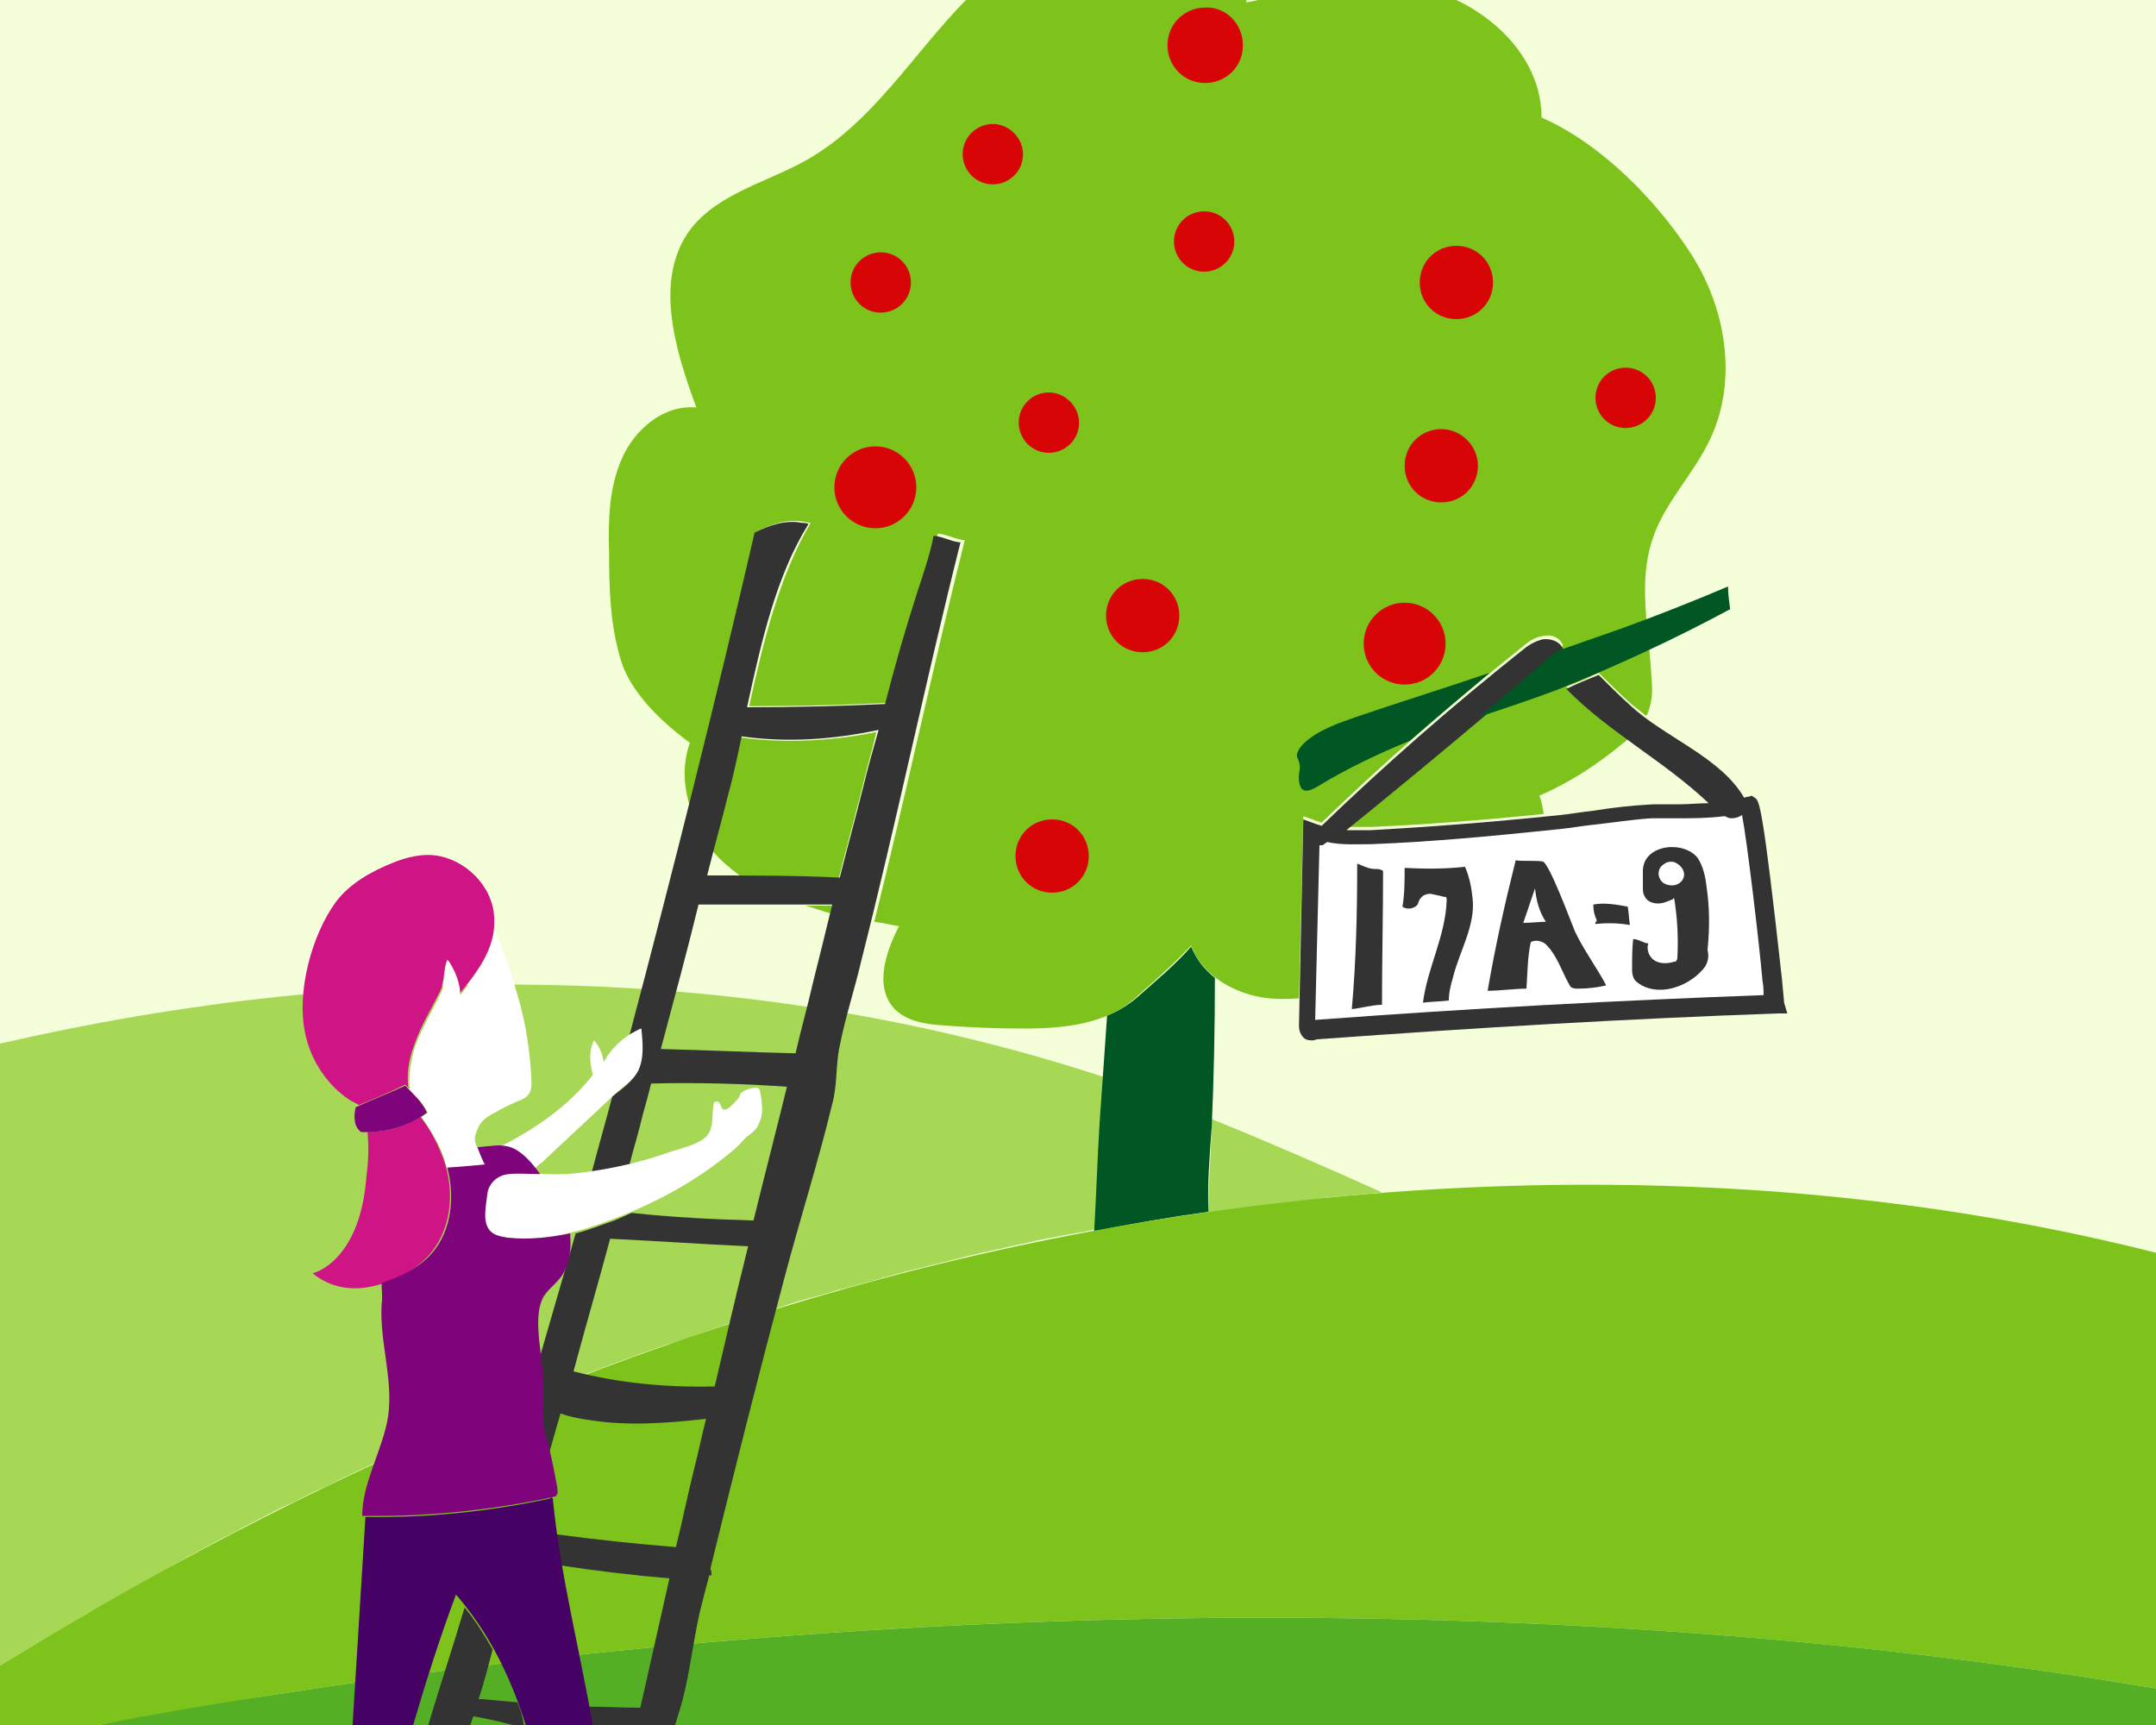 <?xml version="1.0" encoding="utf-8"?>
<!-- Generator: Adobe Illustrator 23.0.1, SVG Export Plug-In . SVG Version: 6.00 Build 0)  -->
<svg version="1.1" id="Bild_7" xmlns="http://www.w3.org/2000/svg" xmlns:xlink="http://www.w3.org/1999/xlink" x="0px" y="0px"
	 width="200px" height="160px" viewBox="0 0 200 160" style="enable-background:new 0 0 200 160;" xml:space="preserve">
<rect x="0" y="0" width="200" height="160" fill="#808080" stroke="none"/>
<g>
	<path style="fill:#A6D856;" d="M106.4,113.3c0.7-0.1,1.3-0.2,2-0.3C107.7,113.1,107,113.2,106.4,113.3z"/>
	<rect x="20" y="-20" transform="matrix(6.123234e-17 -1 1 6.123234e-17 20 180)" style="fill:#F4FFDA;" width="160" height="200"/>
	<path style="fill:#A6D856;" d="M8,149.7c0.2-0.1,0.4-0.2,0.6-0.3c0.9-0.5,1.9-1.1,2.8-1.6c0.6-0.3,1.2-0.7,1.8-1
		c0.9-0.5,1.9-1,2.8-1.6c0.6-0.3,1.2-0.7,1.8-1c0.9-0.5,1.9-1,2.8-1.5c0.6-0.3,1.2-0.6,1.9-1c1-0.5,1.9-1,2.9-1.5
		c0.6-0.3,1.2-0.6,1.9-0.9c1-0.5,1.9-1,2.9-1.4c0.6-0.3,1.2-0.6,1.8-0.9c2.1-1,4.2-2,6.3-2.9c0.5-0.2,0.9-0.4,1.4-0.6
		c0.9-0.4,1.7-0.7,2.6-1.1c0.8-0.4,1.6-0.7,2.4-1.1c0.8-0.3,1.7-0.7,2.5-1c0.9-0.4,1.7-0.7,2.6-1.1c0.8-0.3,1.6-0.6,2.5-1
		c0.9-0.3,1.8-0.7,2.7-1c0.8-0.3,1.6-0.6,2.4-0.9c0.9-0.3,1.9-0.7,2.8-1c0.8-0.3,1.6-0.6,2.4-0.8c1-0.3,2-0.7,2.9-1
		c0.8-0.3,1.5-0.5,2.3-0.8c1-0.3,2.1-0.7,3.1-1c0.7-0.2,1.4-0.4,2.2-0.7c1.2-0.4,2.4-0.7,3.5-1c0.6-0.2,1.2-0.4,1.8-0.5
		c1.8-0.5,3.6-1,5.4-1.5c1.6-0.4,3.2-0.8,4.8-1.2c0.4-0.1,0.8-0.2,1.2-0.3c1.6-0.4,3.2-0.7,4.8-1.1c0,0,0.1,0,0.1,0
		c1.7-0.4,3.3-0.7,5-1c0.4-0.1,0.7-0.1,1.1-0.2c0.8-0.2,1.7-0.3,2.5-0.5c-0.6,0.1-1.1,0.2-1.7,0.3c0.2-3.4,0.2-6.8,0.5-10l0.3-4.1
		C69.5,89.1,33.8,89,0,96.8v57.7C2.6,152.9,5.3,151.3,8,149.7C7.9,149.7,8,149.7,8,149.7z"/>
	<path style="fill:#A6D856;" d="M112.4,103.8c0,0.3,0,0.6,0,0.9c-0.1,2.6-0.3,5.2-0.3,7.8c-0.1,0-0.1,0-0.2,0
		c3.4-0.5,6.8-0.9,10.3-1.3c0.3,0,0.5-0.1,0.8-0.1c1.7-0.2,3.5-0.3,5.2-0.5c0,0,0,0,0,0C122.9,108.2,117.6,105.9,112.4,103.8z"/>
</g>
<path style="fill:#005723;" d="M112.1,112.4c-0.1-2.6,0.1-5.2,0.3-7.8c0.2-4.4,0.3-9.2,0.3-13.9c-1-0.8-1.7-1.7-2.2-2.9
	c-1.6,1.8-3.2,3.1-5,4.7c-0.8,0.7-1.8,1.3-2.8,1.7l-0.7,10c-0.2,3.2-0.3,6.6-0.5,10C105,113.5,108.5,112.9,112.1,112.4z"/>
<path style="fill:#7EC31C;" d="M199.3,156.5c0.2,0,0.5,0.1,0.7,0.1v-40.4c-37.5-9.5-78.8-7.8-116.3,1.9C53.3,126,25.3,138.9,0,154.5
	v5.5h9.1c5.2-0.9,10.4-1.8,15.6-2.7C81,148.5,143.3,147.1,199.3,156.5z"/>
<path style="fill:#54AF25;" d="M199.3,156.5c-55.9-9.4-118.3-8-174.6,0.8c-5.3,0.8-10.5,1.7-15.6,2.7H200v-3.4
	C199.8,156.6,199.5,156.5,199.3,156.5z"/>
<path style="fill:#7EC31C;" d="M115.6,0.2c0-0.1,0-0.2,0.1-0.2H89.6c-4.9,5-8.6,11.3-14.7,14.8c-3.7,2.1-8.2,3.1-10.8,6.4
	c-3.5,4.6-1.5,11.2,0.5,16.6c-3-0.3-5.7,2-6.9,4.7c-1.2,2.7-1.3,5.8-1.2,8.7c0,3.3,0.1,6.6,1,9.7c0.8,3.2,3.9,6.1,6.5,8
	c-0.7,1.9-0.6,4,0,5.9c2.1-8.5,4.2-17,6.2-25.5c1.4-0.7,2.9-1.2,4.4-0.9c0.2,0,0.4,0.1,0.6,0.1c-2.9,4.9-4.4,11-5.7,17
	c4.3,0,8.5-0.1,12.8-0.3c0.9-3.5,1.9-7,3-10.4c0.6-1.8,1.1-3.6,1.7-5.3c0.7,0,1.8,0.6,2.5,0.6c-2.9,11.5-5.5,23.8-8.4,35.4
	c0.8,0.1,1.6,0.3,2.3,0.4c-1.3,2.5-2.3,5.7-0.4,7.7c1.1,1.1,2.8,1.4,4.4,1.5c2.5,0.2,5.1,0.3,7.6,0.3c3.7,0,7.8-0.4,10.5-3
	c1.8-1.6,3.3-2.9,5-4.7c0.9,2.5,3.4,4.1,6,4.7c1.3,0.3,2.7,0.3,4,0.2l0.4-16.9l1.1,0.4c0.2,0.1,0.4,0.1,0.6,0.2
	c5.9-5.7,12.1-11.1,18.5-16.2c0.6-0.5,1.2-1,2-1.1c0.8-0.2,1.6,0.1,1.9,0.9c-6.6,5.7-13.3,11.3-20.1,16.8c0.7,0,1.5,0,2.3,0
	c4.8-0.2,10-0.6,16-1.2c-0.1-0.6-0.2-1.2-0.4-1.7c2.8-1.2,5.4-2.9,7.8-4.9c0.2-0.1,0.3-0.3,0.5-0.4c-2.1-1.5-4.1-3-5.8-4.8
	c1-0.4,2-0.8,3-1.3c1,1,1.9,1.9,2.9,2.8c0.5,0.4,1,0.8,1.5,1.2c0.1-0.1,0.2-0.3,0.2-0.4c0.4-1,0.4-2.1,0.3-3.1
	c-0.2-4.3-1.3-8.8,0.1-12.9c1.1-3.4,3.9-6.1,5.4-9.4c2.5-5.4,1.4-12-1.8-17c-3.2-5-8.4-10.3-13.9-12.7c0-4.8-3.5-8.8-7.9-10.9h-18.4
	C116.3,0.1,115.9,0.2,115.6,0.2z"/>
<path style="fill:#D80506;" d="M84.5,26.2c0,1.6-1.3,2.8-2.8,2.8c-1.6,0-2.8-1.3-2.8-2.8c0-1.6,1.3-2.8,2.8-2.8
	C83.2,23.4,84.5,24.6,84.5,26.2"/>
<path style="fill:#D80506;" d="M100.1,39.2c0,1.6-1.3,2.8-2.8,2.8c-1.6,0-2.8-1.3-2.8-2.8c0-1.6,1.3-2.8,2.8-2.8
	C98.8,36.4,100.1,37.7,100.1,39.2"/>
<path style="fill:#D80506;" d="M153.6,36.9c0,1.6-1.3,2.8-2.8,2.8c-1.6,0-2.8-1.3-2.8-2.8c0-1.6,1.3-2.8,2.8-2.8
	C152.3,34.1,153.6,35.3,153.6,36.9"/>
<path style="fill:#D80506;" d="M138.5,26.2c0,1.9-1.5,3.4-3.4,3.4c-1.9,0-3.4-1.5-3.4-3.4c0-1.9,1.5-3.4,3.4-3.4
	C137,22.8,138.5,24.3,138.5,26.2"/>
<path style="fill:#D80506;" d="M134.1,59.7c0,2.1-1.7,3.8-3.8,3.8c-2.1,0-3.8-1.7-3.8-3.8c0-2.1,1.7-3.8,3.8-3.8
	C132.4,55.9,134.1,57.6,134.1,59.7"/>
<path style="fill:#D80506;" d="M85,45.2c0,2.1-1.7,3.8-3.8,3.8c-2.1,0-3.8-1.7-3.8-3.8c0-2.1,1.7-3.8,3.8-3.8
	C83.3,41.4,85,43.1,85,45.2"/>
<path style="fill:#D80506;" d="M114.5,22.4c0,1.6-1.3,2.8-2.8,2.8c-1.6,0-2.8-1.3-2.8-2.8c0-1.6,1.3-2.8,2.8-2.8
	C113.3,19.6,114.5,20.9,114.5,22.4"/>
<path style="fill:#D80506;" d="M137.1,43.2c0,1.9-1.5,3.4-3.4,3.4c-1.9,0-3.4-1.5-3.4-3.4c0-1.9,1.5-3.4,3.4-3.4
	C135.6,39.8,137.1,41.4,137.1,43.2"/>
<path style="fill:#D80506;" d="M109.4,57.1c0,1.9-1.5,3.4-3.4,3.4s-3.4-1.5-3.4-3.4c0-1.9,1.5-3.4,3.4-3.4S109.4,55.2,109.4,57.1"/>
<path style="fill:#D80506;" d="M101,79.4c0,1.9-1.5,3.4-3.4,3.4c-1.9,0-3.4-1.5-3.4-3.4c0-1.9,1.5-3.4,3.4-3.4
	C99.5,76,101,77.5,101,79.4"/>
<path style="fill:#D80506;" d="M94.9,14.3c0,1.6-1.3,2.8-2.8,2.8c-1.6,0-2.8-1.3-2.8-2.8c0-1.6,1.3-2.8,2.8-2.8
	C93.6,11.5,94.9,12.8,94.9,14.3"/>
<path style="fill:#D80506;" d="M115.3,4.2c0,2-1.6,3.5-3.5,3.5c-2,0-3.5-1.6-3.5-3.5c0-2,1.6-3.5,3.5-3.5
	C113.7,0.6,115.3,2.2,115.3,4.2"/>
<path style="fill:#CF1486;" d="M45.8,84.6c-0.4-2.9-3.2-5.3-6.1-5.3c-1.1,0-2.2,0.3-3.2,0.7c-2,0.8-4,1.9-5.3,3.6
	c-2.3,3.1-3.7,8.4-2.9,12.2c0.5,2.5,2,4.8,4.1,6.2c0.3,0.2,0.6,0.3,0.9,0.5c1.4-0.6,2.9-1.2,4.3-1.9c0.1,0.1,0.2,0.2,0.3,0.4
	c-0.2-1.3,0-2.7,0.5-4c0.6-1.8,1.6-3.4,2.4-5c0.5-1,0.3-2.1,0.7-3c0.5,1,1,2.1,1.1,3.2C44.5,89.9,46.2,87.6,45.8,84.6z"/>
<path style="fill:#FFFFFF;" d="M39.7,103.2c-0.2,0.1-0.4,0.3-0.6,0.4c0,0,0,0,0,0c0.7,1,1.4,2.1,1.9,3.3c0.2,0.5,0.3,1,0.5,1.5
	c0,0,2.7-0.2,3.5-0.3c-0.1-0.2-0.3-0.6-0.4-1c-0.1-0.3-0.3-0.6-0.3-0.6c0,0,0,0,0,0c-0.4-0.8-0.3-1.1,0.1-2c0.3-0.6,0.9-1,1.5-1.3
	c0.7-0.4,1.3-0.7,2-1c0.5-0.2,1-0.4,1.2-0.8c0.2-0.3,0.2-0.7,0.2-1.1c-0.1-2.6-0.5-5.2-1.2-7.7c-0.6-2.1-1.3-4.2-2.2-6.3
	c-0.3,2.2-1.6,4-3.2,6c0-1.1-0.5-2.3-1.1-3.2c-0.4,0.9-0.2,2-0.7,3c-0.8,1.7-1.8,3.3-2.4,5c-0.4,1.3-0.6,2.7-0.5,4
	c-0.1-0.1-0.2-0.2-0.3-0.4C38.4,101.6,39.1,102.1,39.7,103.2z"/>
<g>
	<g>
		<path style="fill:#7EC31C;" d="M74.7,84c0.8,0.2,1.5,0.5,2.3,0.7c0.1-0.2,0.1-0.4,0.2-0.7C76.4,84,75.6,84,74.7,84z"/>
		<path style="fill:#7EC31C;" d="M68.7,68.4c-0.4,1.9-0.8,3.8-1.3,5.6c-0.4,1.6-0.8,3.2-1.3,4.9c0.7,0.9,1.6,1.6,2.5,2.3
			c0.1,0.1,0.2,0.1,0.2,0.1c3,0,6,0,9,0.2c0.7-2.8,1.5-5.7,2.2-8.5c0.4-1.7,0.9-3.4,1.3-5.1C77.3,68.7,72.9,69,68.7,68.4z"/>
	</g>
	<path style="fill:#333333;" d="M85.1,54.9c-1.1,3.4-2.1,6.9-3,10.4c-4.3,0.2-8.5,0.3-12.8,0.3c1.3-6,2.7-12.2,5.7-17
		c-0.2-0.1-0.4-0.1-0.6-0.1c-1.5-0.3-3,0.2-4.4,0.9c-3.6,15.6-7.5,31.1-11.6,46.6c0.3-0.2,0.7-0.4,1-0.6c0.1,1.3,0.3,2.7-0.2,3.9
		c-0.5,1-1.5,1.7-2.4,2.4c-0.6,2.3-1.3,4.7-1.9,7c1.2-0.2,2.3-0.4,3.5-0.7c0.3-1.2,0.7-2.5,1-3.7c0.3-1.3,0.7-2.5,1-3.8
		c4.2-0.1,8.4,0,12.6,0.3c-1,4.1-2.1,8.3-3.1,12.4c-3.8-0.1-7.6-0.3-11.3-0.7c-0.5,0.2-1.1,0.5-1.6,0.7c-1.2,0.4-2.4,0.9-3.6,1.2
		c-0.2,0.7-0.4,1.4-0.6,2.1c-0.1,0.3-0.2,0.7-0.3,1c-0.8,2.8-1.6,5.5-2.4,8.3c0.1,1.2,0.2,2.3,0.2,3.5c0,1.3-0.2,2.6,0.2,3.9
		c0.2,0.6,0.3,1.2,0.4,1.7c0.4-1.3,0.7-2.5,1.1-3.8c0.8,0.3,1.8,0.5,2.6,0.6c3.6,0.6,7.3,0.3,10.9-0.1c-0.4,1.5-0.7,3.1-1.1,4.6
		c-0.6,2.4-1.1,4.9-1.7,7.3c-3.7-0.3-7.5-0.7-11.2-1.2c0.1,1,0.3,1.9,0.5,2.9c3.3,0.5,6.6,0.9,10.1,1.2c-0.9,4-1.8,8-2.7,12
		c-1.6,0-3.2-0.1-4.8-0.1c0.1,0.6,0.2,1.2,0.3,1.8h7.7c0.1-0.3,0.2-0.7,0.3-1c1-3,1.3-6.4,2-9.5c0.3-1.2,0.6-2.4,0.9-3.5
		c0.1,0,0.2,0,0.2,0.1c0-0.3,0-0.5-0.1-0.7c2.2-9,4.5-18.1,6.9-27.1c1.4-5.3,3.1-10.6,4.4-16c0.5-1.8,0.3-3.6,0.7-5.4
		c0.5-2.6,1.4-5.3,2-7.9c3.2-12.6,6-26.1,9.2-38.8c-0.7,0-1.8-0.6-2.5-0.6C86.3,51.3,85.7,53.1,85.1,54.9z M66.3,128.6
		c-4.5,0.1-8.8-0.3-13.1-1.4c1.1-4.1,2.3-8.2,3.4-12.3c4.3,0.2,8.5,0.5,12.8,0.7C68.3,120,67.3,124.3,66.3,128.6z M75.4,91.2
		c-0.5,2.2-1.1,4.3-1.6,6.5c-4.2-0.1-8.3-0.3-12.5-0.4c1.2-4.5,2.4-8.9,3.5-13.4c4.1,0,8.3,0,12.4,0C76.6,86.4,76,88.8,75.4,91.2z
		 M80.1,72.9c-0.7,2.8-1.5,5.7-2.2,8.5c-4.1-0.2-8.2-0.2-12.3-0.2c0.6-2.4,1.3-4.9,1.9-7.3c0.5-1.8,0.9-3.7,1.3-5.6
		c4.2,0.6,8.5,0.3,12.7-0.6C81,69.5,80.5,71.2,80.1,72.9z"/>
	<path style="fill:#333333;" d="M48,157.9c-1.1-0.1-2.2-0.2-3.3-0.3c-0.1,0-0.2,0-0.3,0c0.5-1.5,0.9-3.1,1.3-4.6
		c-0.8-1.4-1.6-2.7-2.6-3.9c-1.1,3.7-2.3,7.3-3.4,11h3.9c0.1-0.3,0.2-0.6,0.3-0.9c1.4,0.2,2.8,0.6,4.1,0.9h0.6
		C48.5,159.3,48.3,158.6,48,157.9z"/>
</g>
<path style="fill:#CF1486;" d="M40.9,106.9c-0.5-1.2-1.1-2.3-1.9-3.3c-1.4,0.9-3.1,1.4-4.9,1.4c0.1,1.3,0.1,2.6-0.1,4
	c-0.2,2.8-0.9,5.7-2.8,7.7c-0.6,0.6-1.4,1.2-2.2,1.4c1.7,1.4,3.8,1.7,6,1.1c1.8-0.5,3.6-1.4,4.9-2.9
	C42.1,113.7,42.2,109.9,40.9,106.9z"/>
<path style="fill:#7F037B;" d="M37.6,100.7c-1.5,0.7-3.1,1.3-4.6,2c-0.2,0.8-0.2,1.8,0.5,2.3c2.2,0.1,4.4-0.5,6.1-1.8
	C39.1,102.1,38.4,101.6,37.6,100.7"/>
<g>
	<path style="fill:#FFFFFF;" d="M59.5,95.4C58,96,56.8,97.1,56,98.5c-0.1-0.7-0.4-1.5-0.9-2c-0.5,1-0.4,2.1-0.1,3.2
		c-2.3,2.9-5.3,5-8.7,6.7c0.4,0,0.8,0.1,1.2,0.2c0.7,0.3,1.4,1.1,2.1,1.8c0.2-0.2,0.4-0.4,0.7-0.6c2.1-2,4.3-4,6.4-6
		c0.8-0.8,2-1.5,2.5-2.5C59.8,98.1,59.6,96.6,59.5,95.4z"/>
</g>
<path style="fill:#FFFFFF;" d="M68.1,102.3c-0.1,0.1-0.2,0.2-0.3,0.3c-0.2,0.2-0.5,0.4-0.7,0.3c-0.2-0.1-0.2-0.3-0.3-0.5
	c-0.1-0.2-0.3-0.3-0.5-0.2c-0.1,0.1-0.1,0.2-0.1,0.2c-0.2,1,0.1,2.5-0.9,3.2c-0.9,0.7-2.5,1-3.6,1.4c-2.6,0.9-5.4,1.5-8.1,1.8
	c-2.2,0.3-4.4-0.1-6.5,0.1c-1.1,0.1-1.8,0.9-2,1.9c-0.1,1-0.5,2.6,0.2,3.4c0.4,0.4,1,0.6,1.6,0.6c3.4,0.4,6.8-0.5,9.9-1.7
	c4-1.5,7.9-3.6,11.2-6.4c0.5-0.4,0.8-0.8,1.2-1.2c0.5-0.4,1-0.7,1.2-1.3c0.2-0.4,0.3-0.8,0.3-1.3c0-0.6-0.1-1.2-0.2-1.7
	c0-0.1-0.1-0.2-0.1-0.2c-0.1-0.1-0.2-0.1-0.3-0.1c-0.5,0-1,0.2-1.4,0.5C68.6,101.8,68.4,102,68.1,102.3"/>
<path style="fill:#460164;" d="M51.3,139.2c0-0.1,0-0.2-0.1-0.3c-0.1,0-0.1,0-0.2,0.1c-5.6,1.2-11.4,1.8-17.1,1.7
	c-0.4,6.5-0.8,12.9-1.2,19.4h5.6c1.2-4.1,2.5-8.2,4-12.2c3.1,3.6,5.1,7.7,6.5,12.2H55C53.8,153.1,52,146.2,51.3,139.2z"/>
<path style="fill:#7F037B;" d="M52.2,118.2c0.6-1,0.8-2.3,0.7-3.5c0-0.1,0-0.2,0-0.3c-1.9,0.4-3.9,0.6-5.8,0.4
	c-0.6-0.1-1.2-0.2-1.6-0.6c-0.8-0.8-0.4-2.4-0.3-3.4c0.1-1,0.9-1.8,2-1.9c0.9-0.1,1.9,0,2.9,0c-0.7-1-1.6-2-2.5-2.4
	c-0.7-0.3-1.4-0.3-2.1-0.2c-0.4,0-0.8,0.1-1.2,0.1c0,0.1,0.6,1.6,0.7,1.6c-0.8,0.1-3.4,0.3-3.5,0.3c0.7,2.7,0.4,5.8-1.4,7.9
	c-1.2,1.4-2.9,2.2-4.7,2.8c0,0.7,0.1,1.3,0,2c-0.2,3.5,1.1,6.9,0.6,10.4c-0.5,3.1-2.4,6.1-2.4,9.2c5.9,0.1,11.8-0.5,17.5-1.7
	c0.1,0,0.3-0.1,0.4-0.1c0.1,0,0.1-0.1,0.1-0.1c0.2-0.2,0.1-0.5,0.1-0.7c-0.3-1.6-0.6-3.3-1.1-4.9c-0.4-1.3-0.2-2.6-0.2-3.9
	c0-1.7-0.2-3.4-0.4-5c-0.1-1.3-0.2-2.7,0.4-3.9C50.9,119.5,51.7,119,52.2,118.2z"/>
<path style="fill:#333333;" d="M141.3,85.6c0,0.1-0.1,0.2-0.1,0.4v-0.4H141.3z"/>
<path style="fill:#333333;" d="M165.5,93c0-0.2-0.1-1-0.2-2.2c-1.8-16.3-2.1-16.5-2.5-16.8l-0.3-0.2l-0.3,0.1c-0.1,0-0.2,0-0.4,0.1
	c-2.2-3.8-7.4-5.6-10.6-8.6c-1-0.9-2-1.9-2.9-2.8c-1,0.4-2,0.8-3,1.3c3.9,4,9.1,6.7,13.2,10.6c-0.9,0-1.8,0.1-2.7,0.1
	c-0.8,0-1.6,0-2.4,0c-1.9,0.1-3.8,0.3-5.6,0.6c-1,0.1-2.1,0.3-3.1,0.4c-6.7,0.7-12.2,1.1-17.5,1.4c-0.8,0-1.5,0-2.3,0
	c6.8-5.5,13.5-11.1,20.1-16.8c-0.3-0.7-1.1-1-1.9-0.9c-0.8,0.2-1.4,0.6-2,1.1c-6.4,5.1-12.6,10.5-18.5,16.2
	c-0.2-0.1-0.4-0.1-0.6-0.2l-1.1-0.4l-0.4,19.1c0,0.2,0,0.6,0.3,1c0.2,0.3,0.5,0.4,0.9,0.4c0,0,0.1,0,0.1,0c0.1,0,0.3-0.1,0.4-0.1
	c15.1-1.1,28.6-1.9,42.7-2.4l0.9,0L165.5,93z"/>
<path style="fill:#005723;" d="M130.8,68.7c2.4-2.1,4.9-4.2,7.4-6.3c-4.1,1.4-8.3,2.7-12.4,4.1c-1.7,0.6-3.5,1.2-4.8,2.4
	c-0.4,0.4-0.9,1-0.6,1.5c0.4,0.9,0,1.1,0.1,2c0,0.2,0.1,0.5,0.2,0.7c0.4,0.5,1.1,0.1,1.6-0.2C125.1,71.2,127.9,69.9,130.8,68.7z"/>
<path style="fill:#005723;" d="M160.3,54.4c-3.3,1.4-6.6,2.7-9.9,3.9c-2,0.7-4,1.4-6,2.1c-2.4,2.1-4.8,4.1-7.2,6.1
	c2.4-0.8,4.8-1.6,7.2-2.5c5.5-2.2,10.9-4.7,16.1-7.5C160.4,55.8,160.3,55.1,160.3,54.4z"/>
<path style="fill:#FFFFFF;" d="M122,94.6l0.4-16.2c0.1,0,0.2,0,0.3,0c0.1-0.1,0.3-0.2,0.4-0.3c1.4,0.3,2.7,0.2,4.1,0.2
	c5.3-0.2,10.8-0.7,17.5-1.4c1-0.1,2.1-0.3,3.1-0.4c1.8-0.2,3.7-0.5,5.4-0.6c0.8,0,1.6,0,2.3,0c1.5,0,2.9,0,4.5-0.2
	c0.2,0.1,0.4,0.2,0.6,0.2c0.4,0,0.7-0.1,1-0.3c0.5,2.6,1.6,12,1.9,15.4c0.1,0.5,0.1,1,0.1,1.3C150,92.8,136.8,93.5,122,94.6z"/>
<path style="fill:#333333;" d="M128.2,93.2c0-4.1,0.1-8.4,0.1-12.4c-0.2-0.2-0.5-0.2-0.8-0.2c-0.5,0-1.1-0.3-1.6-0.5
	c0,4.5-0.1,9-0.5,13.5C126.3,93.5,127.3,93.2,128.2,93.2"/>
<path style="fill:#333333;" d="M134,83.2c0.2-0.1,0.2,0.2,0.2,0.3c-0.1,3.3-1.8,6.3-2.2,9.5c0.8-0.1,1.6-0.1,2.4-0.2
	c0-0.8,0.2-1.5,0.4-2.2c0.6-2.4,2.1-4.8,1.8-7.3c-0.1-1-0.3-2-0.7-2.9c-1.8,0.2-3.8,0.2-5.6,0.1c0,1.2,0,2.4-0.2,3.6
	c0.4,0.3,1.1,0.2,1.4-0.2c0.1-0.2,0.1-0.4,0.3-0.6c0.2-0.3,0.6-0.4,0.9-0.4C133.1,83,133.7,83.1,134,83.2"/>
<path style="fill:#333333;" d="M146.1,86.4c-0.3-0.7-2.4-6.4-3-6.5c-0.8-0.1-1.7,0-2.5-0.1c-1,4-1.9,8-2.6,12.1
	c1.1,0,2.5-0.2,3.6-0.2c0.1-1.4,0.1-3,0.4-4.3c0.4-0.3,1.2-0.1,1.5,0.3c0.9,0.9,1.4,2.4,2,3.5c0.1,0.1,0.1,0.3,0.3,0.4
	c0.2,0.1,0.4,0.1,0.6,0.1c0.9,0,1.7-0.1,2.6-0.3C148.1,89.7,146.9,88.1,146.1,86.4 M141.3,85.6c0.4-1.1,0.7-2.1,1.1-3.2
	c0.1,1.1,0.4,2.2,1,3.1C142.8,85.5,142,85.6,141.3,85.6"/>
<path style="fill:#333333;" d="M148.1,85.3c-0.2-0.4-0.3-0.9-0.3-1.4c1-0.2,2.2,0,3.2,0.2c0.1,0.6,0.1,1.1,0.2,1.7
	c-1.1-0.2-2.2-0.2-3.2-0.1C147.9,85.6,148.2,85.4,148.1,85.3"/>
<path style="fill:#333333;" d="M158.3,82.2c-0.1-0.9-0.3-1.8-0.8-2.6c-1.3-1.7-5.1-1.3-5.1,1.2c0,0.5,0,1,0,1.5c0,0.3,0,0.6,0.2,0.9
	c0.2,0.4,0.7,0.6,1.2,0.6c0.5,0,0.9-0.2,1.4-0.4c0-0.1,0.1-0.1,0.1-0.1c0.3,1.8,0.4,3.7,0.3,5.5c0,0.1,0,0.2-0.1,0.3
	c0,0.1-0.1,0.1-0.2,0.1c-0.6,0.2-1.3,0.2-1.8-0.1c-0.5-0.3-0.8-1-0.6-1.6c-0.4,0-0.9-0.4-1.4-0.4c-0.1,0.9-0.1,1.8-0.1,2.7
	c0,0.3,0,0.5,0.1,0.8c0.1,0.4,0.5,0.6,0.8,0.8c1.7,0.9,3.9,0.2,5.3-1.1c0.3-0.3,0.6-0.6,0.7-0.9c0.2-0.4,0.2-0.9,0.1-1.3
	C158.6,86.1,158.6,84.2,158.3,82.2 M155.8,81.9c-0.4,0.3-1,0.3-1.5,0c-0.4-0.3-0.6-0.9-0.3-1.4c0.1-0.2,0.4-0.4,0.6-0.5
	c0.3-0.1,0.6-0.1,0.8,0c0.4,0.2,0.7,0.5,0.8,0.9C156.3,81.3,156.1,81.7,155.8,81.9"/>
</svg>
